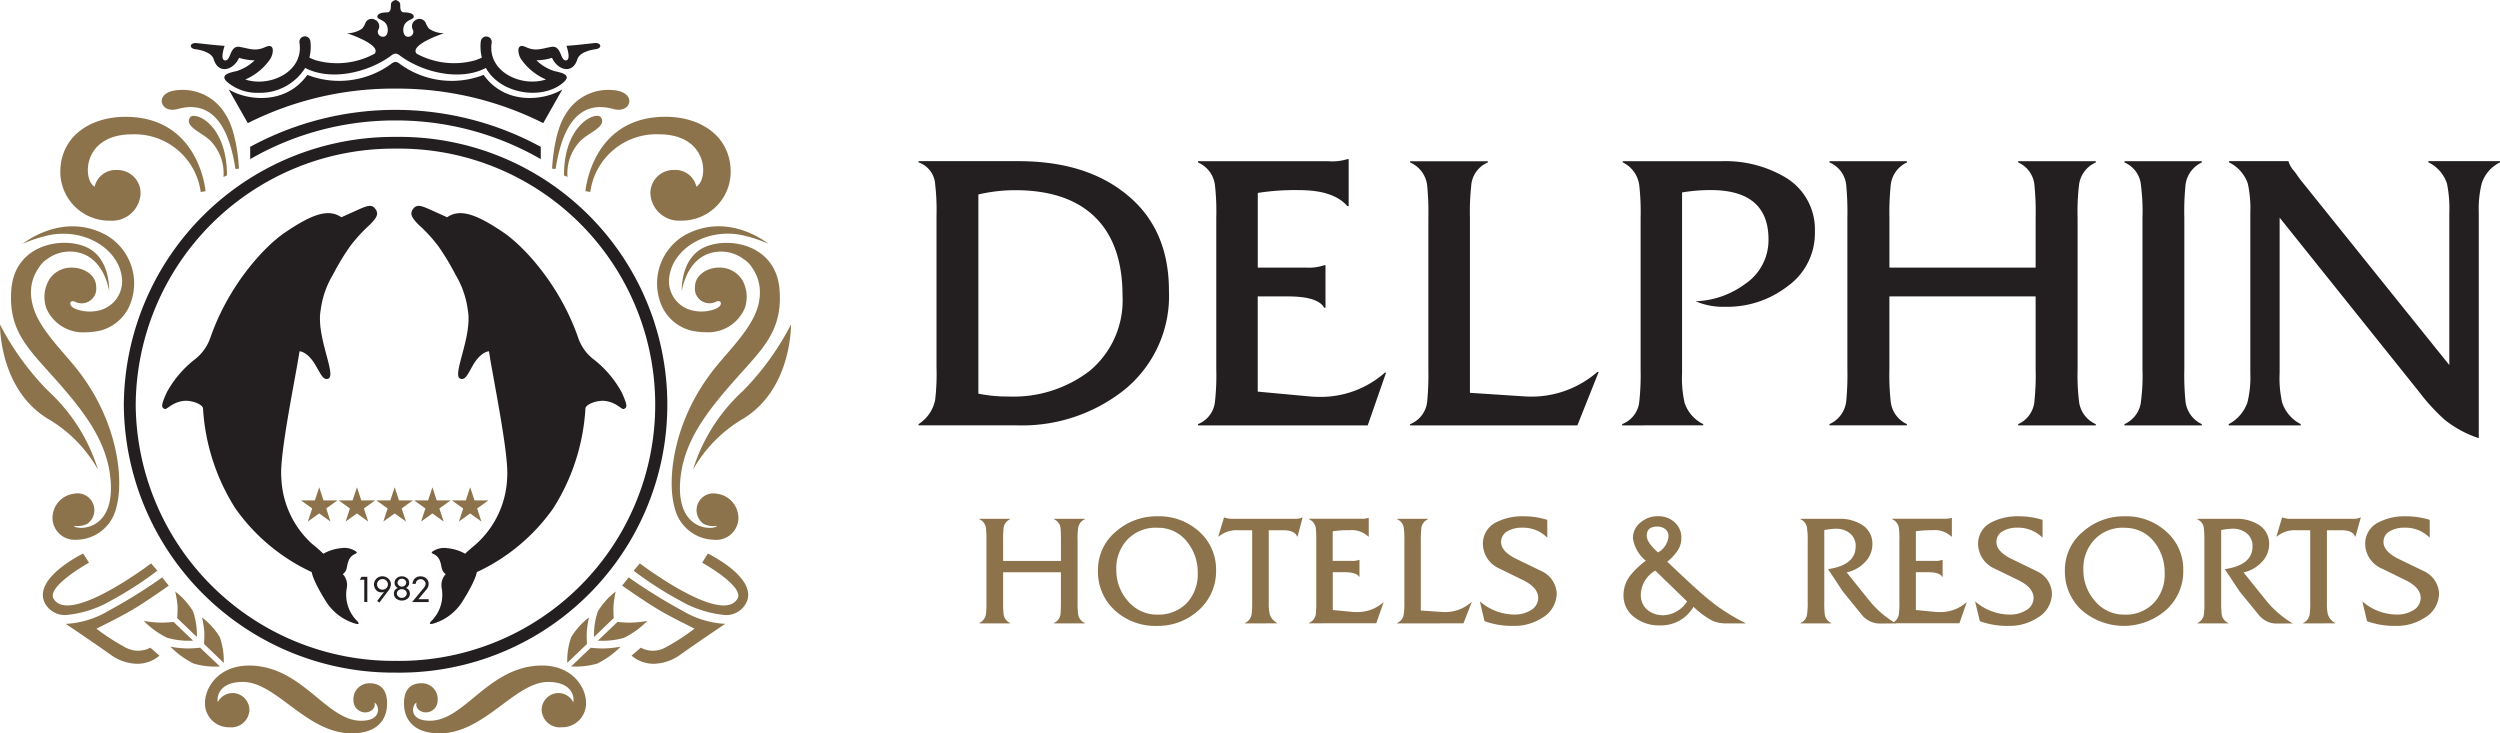 <svg xmlns="http://www.w3.org/2000/svg" width="300" height="88" viewBox="0 0 300 88"><g transform="translate(-180.689 -182.36)"><path d="M48.509,74.147c-.236-2.418,1-2.955,2.047-2.955a1.9,1.9,0,0,1,1.961,2.064,1.419,1.419,0,0,1-1.408,1.433c-.781,0-1.31-.611-1.119-1.16-.456.1-1.135,2.161,1.6,2.161,4.069,0,6.861-6.158,12.811-6.6,4.285-.318,5.921,2.678,5.921,4.4A2.859,2.859,0,0,1,67.4,76.475,2.173,2.173,0,0,1,65,74.427a2.034,2.034,0,0,1,2.01-2.06,2.009,2.009,0,0,1,1.774,1.095l.008,0c.151-.549-.081-2.426-3.011-2.426-3.992,0-7.647,6.17-13.039,6.17C49.087,77.2,48.6,74.908,48.509,74.147ZM29.15,71.033c-2.925,0-3.152,1.859-3.013,2.418a2.021,2.021,0,0,1,1.776-1.083,2.043,2.043,0,0,1,2.018,2.06,2.175,2.175,0,0,1-2.4,2.047,2.859,2.859,0,0,1-2.93-2.983c0-1.722,1.648-4.718,5.925-4.4,5.953.44,8.729,6.6,12.806,6.6,2.739,0,2.064-2.064,1.6-2.161.192.549-.342,1.16-1.111,1.16a1.427,1.427,0,0,1-1.408-1.433,1.913,1.913,0,0,1,1.97-2.064c1.021,0,2.275.537,2.035,2.955-.081.761-.566,3.057-4.224,3.057C36.8,77.2,33.15,71.033,29.15,71.033Zm39.368-1.844,2.373-2.259v0s.561.069,1.322.089A12.039,12.039,0,0,0,74.48,66.8a10.427,10.427,0,0,1-2.808,2.031,9.2,9.2,0,0,1-2.787.359C68.658,69.194,68.518,69.189,68.518,69.189Zm-45.269-.354a10.293,10.293,0,0,1-2.8-2.031,11.877,11.877,0,0,0,2.263.212c.757-.02,1.306-.089,1.306-.089l0,0L26.4,69.189s-.14.005-.367.005A9.154,9.154,0,0,1,23.249,68.835Zm52.537-.957,1.107-.952a3.113,3.113,0,0,0,3.028-.061,25.785,25.785,0,0,0,3.422-2.227s-2.637-1.286-4.253-2.231c-1.469-.875-3.447-2.239-4.436-2.935.277-.326.533-.647.781-.985a66.407,66.407,0,0,0,6.426,3.985,11.09,11.09,0,0,0,5.168,1.592s-2.584,1.722-5.295,3.631a5.644,5.644,0,0,1-3.259,1.162A4.086,4.086,0,0,1,75.787,67.879ZM13.181,67.7c-2.706-1.909-5.29-3.631-5.29-3.631a11.09,11.09,0,0,0,5.168-1.592,63.526,63.526,0,0,0,6.409-3.985c.256.338.521.659.785.985h0c-.984.7-2.946,2.059-4.419,2.935-1.628.944-4.265,2.231-4.265,2.231A26.166,26.166,0,0,0,15,66.865a3.139,3.139,0,0,0,3.04.061l1.095.952a4.079,4.079,0,0,1-2.688.979A5.652,5.652,0,0,1,13.181,67.7Zm55.366-2.043a8.717,8.717,0,0,1,2.124-2.361,14.329,14.329,0,0,0-.256,1.7c-.033.578.021,1.485.021,1.485l-2.365,2.267A8.641,8.641,0,0,1,68.547,65.652Zm-44.06.822s.057-.907.029-1.485a14.19,14.19,0,0,0-.269-1.7,8.714,8.714,0,0,1,2.129,2.361,8.5,8.5,0,0,1,.472,3.089Zm47.247-.391L74.1,63.833l0,0s.562.065,1.327.086a12.482,12.482,0,0,0,2.258-.208,10.262,10.262,0,0,1-2.792,2.023,9.006,9.006,0,0,1-2.767.36C71.881,66.09,71.733,66.084,71.733,66.084Zm-51.691-.354a10.266,10.266,0,0,1-2.792-2.023,12.346,12.346,0,0,0,2.251.208c.757-.021,1.323-.086,1.323-.086v0l2.352,2.251s-.147.006-.383.006A8.925,8.925,0,0,1,20.043,65.729Zm51.711-3.183a8.725,8.725,0,0,1,2.124-2.361,14.248,14.248,0,0,0-.256,1.7,14.047,14.047,0,0,0,.028,1.482h0l-2.364,2.267A8.5,8.5,0,0,1,71.754,62.546Zm-50.491.822h0s.065-.9.037-1.482a13.36,13.36,0,0,0-.269-1.7,8.58,8.58,0,0,1,2.128,2.361,8.524,8.524,0,0,1,.464,3.089Zm60.334-2.1a43.451,43.451,0,0,1-5.563-3.586c.322-.366.745-.879.745-.879.5.383,9.9,7.4,11.724,4.229.846-1.481-4.24-4.311-4.24-4.311v0l.676-1.1S91.116,58.6,89.521,61.6A2.683,2.683,0,0,1,86.942,63,13.2,13.2,0,0,1,81.6,61.272ZM5.4,61.6c-1.571-3,4.582-5.975,4.582-5.975l.7,1.1v0s-5.1,2.829-4.257,4.311C8.237,64.2,17.638,57.19,18.13,56.807c0,0,.439.513.761.879a43.892,43.892,0,0,1-5.559,3.586A13.178,13.178,0,0,1,7.987,63,2.694,2.694,0,0,1,5.4,61.6ZM85.59,53.97A4.959,4.959,0,0,1,80.975,50.2c-.936-3.138-.346-10.139,4.5-16.432,2-2.6,5.046-5.328,5.6-8.328a5.588,5.588,0,0,0,.114-1.152,5.072,5.072,0,0,0-.92-2.939,3.322,3.322,0,0,0-1.034-1.054l-.008,0a4.445,4.445,0,0,0-2.678-.9c-4.118,0-4.733,4.758-4.733,4.758s-.2-3.651,2.4-5.117c2.694-1.531,8.88-.777,9.328,4.913.37,4.644-1.742,6.814-4.631,10.033-4.1,4.563-6.987,8.226-7.3,13.123-.374,6.053,4.244,5.691,4.436,5.194a2.663,2.663,0,0,1-1.616-.232,2.016,2.016,0,0,1,1.542-3.623,2.95,2.95,0,0,1,2.637,2.951,2.658,2.658,0,0,1-2.8,2.588Q85.7,53.978,85.59,53.97ZM6.3,51.39a2.941,2.941,0,0,1,2.641-2.951,2.014,2.014,0,0,1,1.534,3.623,2.678,2.678,0,0,1-1.62.232c.191.5,4.81.859,4.436-5.194-.305-4.9-3.187-8.56-7.3-13.123C3.1,30.757,1,28.588,1.36,23.943,1.807,18.253,8,17.5,10.7,19.031c2.588,1.465,2.393,5.117,2.393,5.117s-.615-4.758-4.741-4.758a4.478,4.478,0,0,0-2.686.9l0,0a3.227,3.227,0,0,0-1.017,1.054,5.021,5.021,0,0,0-.932,2.939,5.077,5.077,0,0,0,.122,1.152c.545,3,3.6,5.727,5.6,8.328,4.851,6.293,5.433,13.294,4.493,16.432A4.951,4.951,0,0,1,9.32,53.97c-.075.005-.15.008-.224.008A2.655,2.655,0,0,1,6.3,51.39Zm50.12-.574-1.351.973.513-1.571-1.355-.969H55.9l.521-1.575.521,1.575h1.673l-1.356.969.509,1.571Zm-4.53,0-1.359.973.517-1.571L49.7,49.249h1.669l.521-1.575.513,1.575h1.685l-1.363.969.517,1.571Zm-4.525,0L46,51.788l.517-1.571-1.351-.969h1.673l.525-1.575.513,1.575h1.672l-1.351.969.525,1.571Zm-4.53,0-1.359.973.513-1.571-1.339-.969h1.66l.525-1.575.521,1.575h1.66l-1.347.969.513,1.571Zm-4.529,0-1.363.973.521-1.571-1.347-.969h1.669l.521-1.575.517,1.575h1.673l-1.347.969.509,1.571ZM89.167,36.1a32.626,32.626,0,0,0,5.75-7.957s.138,7.7-5.7,11.283a16.558,16.558,0,0,0-6.055,6.13A21.416,21.416,0,0,1,89.167,36.1ZM5.7,39.427C-.138,35.845,0,28.144,0,28.144A32.533,32.533,0,0,0,5.767,36.1a21.378,21.378,0,0,1,5.99,9.455A16.43,16.43,0,0,0,5.7,39.427Zm77.064-10.6a5.291,5.291,0,0,1-3.557-3.443,6.711,6.711,0,0,1,3.024-7.994c5.249-2.833,9.974,1.067,9.974,1.067a15.368,15.368,0,0,0-2.6-.9c-4.424-1.241-9.034,1.351-9.323,5.161a3.608,3.608,0,0,0,3,3.781,4.636,4.636,0,0,0,2.389-.163c1.148-.342.981-1.2.3-.952a1.75,1.75,0,0,1-2.567-1.8c0-1.258,1.306-2.271,2.922-2.271a3.193,3.193,0,0,1,2.727,1.461,4.1,4.1,0,0,1,.321,3.407,4.77,4.77,0,0,1-4.668,2.89A8.172,8.172,0,0,1,82.762,28.828ZM5.555,26.186a4.106,4.106,0,0,1,.338-3.407H5.885A3.142,3.142,0,0,1,8.6,21.318c1.632,0,2.938,1.013,2.938,2.271a1.758,1.758,0,0,1-2.58,1.8c-.676-.248-.83.611.3.952a4.669,4.669,0,0,0,2.4.163,3.608,3.608,0,0,0,2.991-3.781c-.293-3.81-4.912-6.4-9.319-5.161a15.342,15.342,0,0,0-2.6.9s4.729-3.9,9.982-1.067a6.7,6.7,0,0,1,3.024,7.994,5.291,5.291,0,0,1-3.545,3.443,8.231,8.231,0,0,1-1.943.248A4.8,4.8,0,0,1,5.555,26.186ZM78.049,12.433A2.772,2.772,0,0,1,80.89,9.6a2.57,2.57,0,0,1,2.674,2c1.469-.826,1.5-6.281-4.5-6.281a8,8,0,0,0-8.228,6.92v0l-.582-.1s.728-8.922,9.608-8.922c4.135,0,7.622,2.218,7.813,6.284a5.875,5.875,0,0,1-5.884,6.179l-.137,0A3.429,3.429,0,0,1,78.049,12.433ZM13.129,15.685A5.878,5.878,0,0,1,7.244,9.506c.2-4.066,3.691-6.284,7.809-6.284,8.888,0,9.612,8.922,9.612,8.922l-.578.1v0a7.994,7.994,0,0,0-8.233-6.92c-5.994,0-5.957,5.454-4.5,6.281a2.593,2.593,0,0,1,2.673-2,2.768,2.768,0,0,1,2.841,2.829,3.429,3.429,0,0,1-3.607,3.254ZM67.68,10.247c-.012-6.22,3.96-7.779,4.456-6.932l0,0C72.8,4.41,70.683,5.1,69.678,6.083A5.628,5.628,0,0,0,68.1,10.438ZM25.239,6.083c-1-.985-3.109-1.673-2.454-2.764v0c.5-.847,4.452.713,4.452,6.932l-.419.191A5.629,5.629,0,0,0,25.239,6.083ZM66.252,9.445h0s.159-4.278,1.6-6.492A5.935,5.935,0,0,1,73.54.014c1.486.1,2.014.794,1.978,1.376-.045.635-.745,1.209-1.884.9-4.493-1.246-6.263,2.65-6.959,7.192ZM21.3,2.289c-1.143.31-1.835-.264-1.892-.9C19.367.808,19.892.112,21.381.014a5.958,5.958,0,0,1,5.694,2.939c1.44,2.214,1.6,6.492,1.6,6.492h0l-.423.037C27.559,4.939,25.781,1.044,21.3,2.289Z" transform="translate(180.689 193.157)" fill="#8c734b"/><path d="M0,48.567A32.373,32.373,0,0,1,32.6,16.428a32.147,32.147,0,1,1,0,64.287A32.367,32.367,0,0,1,0,48.567Zm1.428,0A30.964,30.964,0,0,0,32.6,79.306a30.738,30.738,0,1,0,0-61.47A30.944,30.944,0,0,0,1.428,48.567ZM30.4,72.118l.818-1.083-.016-.012a.619.619,0,0,1-.305.061.809.809,0,0,1-.619-.277.987.987,0,0,1-.256-.655.933.933,0,0,1,.293-.713.986.986,0,0,1,.712-.285,1.046,1.046,0,0,1,.72.285.894.894,0,0,1,.305.68,1.413,1.413,0,0,1-.334.8l-1.05,1.388,0,0Zm.184-2.442a.567.567,0,0,0-.192.448.586.586,0,0,0,.192.452.645.645,0,0,0,.448.183v0a.667.667,0,0,0,.472-.183.62.62,0,0,0,.187-.456.631.631,0,0,0-.187-.44.609.609,0,0,0-.44-.191A.685.685,0,0,0,30.582,69.676Zm4.012,2.568,1.347-1.628a.967.967,0,0,0,.276-.541.524.524,0,0,0-.187-.4.534.534,0,0,0-.411-.171.626.626,0,0,0-.419.159.6.6,0,0,0-.175.4h-.391a1.085,1.085,0,0,1,.3-.659.943.943,0,0,1,.683-.24,1,1,0,0,1,.684.252.858.858,0,0,1,.273.659.938.938,0,0,1-.224.623L35.34,71.906l0,0H36.58v.342Zm-5.742,0V69.566h-.545l.224-.35h.688v3.028Zm3.826-.411a.78.78,0,0,1-.273-.6v0a.72.72,0,0,1,.122-.415.673.673,0,0,1,.362-.256.657.657,0,0,1-.4-.627.712.712,0,0,1,.252-.554.9.9,0,0,1,.619-.22.933.933,0,0,1,.631.22.709.709,0,0,1,.248.554.67.67,0,0,1-.395.627.619.619,0,0,1,.362.26.708.708,0,0,1,.118.415.734.734,0,0,1-.277.6,1.124,1.124,0,0,1-1.367,0Zm.264-.981a.506.506,0,0,0-.183.378.483.483,0,0,0,.187.358.587.587,0,0,0,.411.159.617.617,0,0,0,.411-.159.471.471,0,0,0,.183-.358.48.48,0,0,0-.171-.378.648.648,0,0,0-.421-.151A.636.636,0,0,0,32.942,70.852ZM33,69.59a.461.461,0,0,0-.155.338.441.441,0,0,0,.171.33.536.536,0,0,0,.346.142.568.568,0,0,0,.362-.142.479.479,0,0,0,.167-.33.457.457,0,0,0-.15-.338.555.555,0,0,0-.379-.142A.522.522,0,0,0,33,69.59ZM32.6,14.453a34.743,34.743,0,0,0-17.434,4.64V17.62a36.471,36.471,0,0,1,34.867,0v1.473A34.744,34.744,0,0,0,32.6,14.453Zm.216-3.822H32.4a38.9,38.9,0,0,0-17.523,4.144l-2.291-4.042c2.2,1.347,6.841,1.9,9.437-1.746A10.559,10.559,0,0,0,32.063,7.68a1.039,1.039,0,0,1,.541-.256,1,1,0,0,1,.533.256,10.555,10.555,0,0,0,10.04,1.307c2.6,3.651,7.243,3.093,9.441,1.746l-2.287,4.042A38.933,38.933,0,0,0,32.82,10.632ZM12.391,9.826c-1.05-.969.72-1.164,1.241-1.327A5.422,5.422,0,0,0,15.7,7.241a6.663,6.663,0,0,1-1.872-.3c-.643,1.465-2.478,2.047-3.044.159-.273-.871-1.738-1.136-2.165-1.188-.871-.1-.712-.843.159-.737l1.669.183c.733.077,1.648.147,1.648.147s-.578,1.64.016,1.738c.384.062.524-.376.713-.814.2-.456.448-.913,1.086-.8,1.18.2,1.86.574,3.064.021,1.237-.566.956.867.61,1.408a6.951,6.951,0,0,1-3.011,2.483c2.959.969,7.073-.932,6.5-4.441a.661.661,0,0,1,1.306-.2,4.552,4.552,0,0,1,.049.814,5.176,5.176,0,0,1-.159,1.2,5.287,5.287,0,0,0,.916.358,9.43,9.43,0,0,0,6.906-.826C31,5.365,26.793,3.989,26.793,3.989a3.212,3.212,0,0,0,1.791-.541A2.3,2.3,0,0,0,29,2.739a.809.809,0,0,1,1.168-.35.838.838,0,0,1,.379,1.16.585.585,0,0,0,.427.851c.509.089.7-.362.7-.79,0-1.29-1.253-1.184-1.253-1.6,0-.318.407-.521,1.119-.521.476,0,.513-.378.513-.932,0-.436.557-.558.557-.558s.561.122.561.558c0,.558.029.932.513.932.708,0,1.111.2,1.111.521,0,.415-1.258.309-1.258,1.6,0,.423.192.879.7.79a.587.587,0,0,0,.44-.851.848.848,0,0,1,.37-1.16.824.824,0,0,1,1.18.35,2.369,2.369,0,0,0,.407.708,3.2,3.2,0,0,0,1.787.541s-4.2,1.376-3.284,2.454a9.441,9.441,0,0,0,6.91.826,5.859,5.859,0,0,0,.916-.358,5.42,5.42,0,0,1-.159-1.2,4.386,4.386,0,0,1,.045-.814.659.659,0,0,1,1.3.2c-.566,3.509,3.54,5.409,6.515,4.441a6.958,6.958,0,0,1-3.02-2.483c-.342-.541-.631-1.978.6-1.408,1.209.558,1.892.179,3.06-.021.639-.11.9.346,1.095.8.191.438.33.875.7.814.606-.1.016-1.738.016-1.738s.92-.069,1.652-.147l1.668-.183c.871-.106,1.038.635.159.737-.427.057-1.888.322-2.161,1.188-.574,1.889-2.4,1.307-3.048-.159a6.494,6.494,0,0,1-1.868.3A5.328,5.328,0,0,0,51.577,8.5c.525.163,2.3.354,1.245,1.327-2.381,2.214-7.557,1.587-9.376-1.673-3.032,1.588-7.386.586-10.125-1.347-.256-.171-.427-.37-.7-.37H32.6c-.277,0-.456.2-.7.37-2.755,1.933-7.1,2.931-10.137,1.347a6.4,6.4,0,0,1-5.619,2.981A5.511,5.511,0,0,1,12.391,9.826Z" transform="translate(195.547 182.36)" fill="#231f20"/><path d="M32.322,49.8a4.436,4.436,0,0,0,1.229-3.883,1.927,1.927,0,0,1,.472-1.722,1.177,1.177,0,0,1-.431-.566c-.1-.277-.106-.607-.24-.952a1.409,1.409,0,0,0-.7-.855c-.305-.143-.472-.2-.069-.436a2.513,2.513,0,0,1,1.7-.3,5.3,5.3,0,0,1,2.078.657c.177-.208.652-.594,1.345-1.19a11.265,11.265,0,0,0,3.691-7.913c.252-2.727-1.778-12.382-2.181-15.187,0,0-.952-.02-1.957,1.726-.6,1.054-.891,1.75-1.465,1.571-1.107-.354,1.465-5.067.883-8.242a10.972,10.972,0,0,0-1.494-4.274,28.7,28.7,0,0,0-2.043-3.391,18.169,18.169,0,0,0-2.348-2.56c-.9-.907-1.111-1.355-.659-1.946.411-.525.9-.391,1.962.086l2.1.944c1.579-1.1,3.63-.3,6.768,1.832,2.3,1.555,6.666,6.094,8.937,12.569a5.5,5.5,0,0,0,1.819,2.609,12.647,12.647,0,0,1,3.418,3.993c.692,1.53.708,1.811.269,2-.269.118-.834-.753-2.181-.952-1.042-.151-2.393.407-2.434.883a25.018,25.018,0,0,1-3.87,12,23.065,23.065,0,0,1-9.165,7.648s-.057.859-1.7,3.484a6.2,6.2,0,0,1-3.475,2.678,1.232,1.232,0,0,1-.324.061C32.057,50.174,32.081,50.037,32.322,49.8Zm4.045-8.047ZM23.121,50.113a6.232,6.232,0,0,1-3.487-2.678c-1.636-2.625-1.685-3.484-1.685-3.484A23.12,23.12,0,0,1,8.78,36.3,25.125,25.125,0,0,1,4.9,24.3c-.037-.476-1.384-1.034-2.421-.883-1.351.2-1.913,1.07-2.181.952-.435-.187-.435-.468.26-2a12.7,12.7,0,0,1,3.418-3.993A5.589,5.589,0,0,0,5.8,15.768C8.064,9.292,12.423,4.754,14.734,3.2,17.876,1.07,19.906.264,21.5,1.367L23.6.423c1.074-.476,1.563-.611,1.957-.086.46.59.248,1.038-.659,1.946a18.671,18.671,0,0,0-2.344,2.56A29.928,29.928,0,0,0,20.5,8.234a11.081,11.081,0,0,0-1.481,4.274c-.582,3.175,1.99,7.889.879,8.242-.562.179-.85-.517-1.461-1.571-1.009-1.746-1.957-1.726-1.957-1.726-.407,2.8-2.45,12.46-2.182,15.187a11.268,11.268,0,0,0,3.679,7.913,15.878,15.878,0,0,1,1.359,1.193v0a5.263,5.263,0,0,1,2.079-.664,2.521,2.521,0,0,1,1.7.3c.407.236.224.293-.065.436a1.41,1.41,0,0,0-.712.855c-.13.346-.151.676-.236.952a1.177,1.177,0,0,1-.431.566,1.914,1.914,0,0,1,.472,1.722A4.459,4.459,0,0,0,23.378,49.8c.233.242.261.379.065.379A1.226,1.226,0,0,1,23.121,50.113Z" transform="translate(200.151 207.064)" fill="#231f20"/><path d="M183.17,31.308a23.329,23.329,0,0,1-3.066-3.33L163.336,7.033l-.006.012V25.683a13.1,13.1,0,0,0,.3,3.52,4.5,4.5,0,0,0,2.234,2.6v.147h-8.647V31.8a4.636,4.636,0,0,0,2.246-2.6,12.524,12.524,0,0,0,.349-3.52V6.464a14.233,14.233,0,0,0-.3-3.526A4.445,4.445,0,0,0,157.26.392V.245H164.4V.288a3.054,3.054,0,0,0,.722,1.206l.686.961L183.69,24.71V6.457a14.939,14.939,0,0,0-.281-3.526A4.348,4.348,0,0,0,181.175.385V.238h8.6V.385a4.331,4.331,0,0,0-2.2,2.546,12.8,12.8,0,0,0-.349,3.526V33.486A13.151,13.151,0,0,1,183.17,31.308Zm-124.19.649v-.147a3.279,3.279,0,0,0,2.062-2.8,33.417,33.417,0,0,0,.134-3.807V7.051a33.545,33.545,0,0,0-.134-3.813A3.418,3.418,0,0,0,58.98.4V.257h9.332V.4a3.266,3.266,0,0,0-1.995,2.834,28.791,28.791,0,0,0-.153,3.813V28.045l6.646.434a12.045,12.045,0,0,0,8.647-2.938h.159l-2.558,6.414Zm85.729-.006V31.8a3.363,3.363,0,0,0,1.989-2.8,23.37,23.37,0,0,0,.171-3.807V7.045a24.038,24.038,0,0,0-.171-3.813A3.282,3.282,0,0,0,144.708.4V.251h9.284V.4a3.418,3.418,0,0,0-1.97,2.834,31.128,31.128,0,0,0-.129,3.813V25.2a31.767,31.767,0,0,0,.129,3.764,3.439,3.439,0,0,0,1.97,2.84v.147Zm-111.18,0V31.8a3.249,3.249,0,0,0,2.05-2.8,28.468,28.468,0,0,0,.147-3.807V7.045a28.58,28.58,0,0,0-.147-3.813A3.407,3.407,0,0,0,33.529.4V.251H49.158A6.1,6.1,0,0,0,51.459,0h.153V5.643h-.153Q49.807,3.724,45.7,3.721a28.608,28.608,0,0,0-4.994.337v8.961h5.826a5.609,5.609,0,0,0,2.148-.288h.153v5.111h-.153c-.49-.906-1.94-1.365-4.351-1.365H40.713l-.012-.006V27.9l6.211.575c.355.03.734.055,1.132.055a11.616,11.616,0,0,0,7.906-2.9H56.1L53.9,31.95Zm98.426,0V31.8a3.319,3.319,0,0,0,1.958-2.84,29.359,29.359,0,0,0,.135-3.764V16.471H116.5V25.2a29.039,29.039,0,0,0,.147,3.764A3.389,3.389,0,0,0,118.6,31.8v.147h-9.29V31.8a3.423,3.423,0,0,0,2.02-2.84,33.418,33.418,0,0,0,.129-3.764V7a34.214,34.214,0,0,0-.129-3.764A3.3,3.3,0,0,0,109.313.4V.251h9.29V.4a3.37,3.37,0,0,0-1.952,2.834,30.961,30.961,0,0,0-.147,3.813v5.974h17.545V7.045a31.418,31.418,0,0,0-.135-3.813A3.288,3.288,0,0,0,131.955.4V.251h9.314V.4a3.387,3.387,0,0,0-2.026,2.834A26.19,26.19,0,0,0,139.085,7V25.2a26.134,26.134,0,0,0,.159,3.764,3.405,3.405,0,0,0,2.026,2.84v.147Zm-47.524,0V31.8a3.234,3.234,0,0,0,2.068-2.8,30.826,30.826,0,0,0,.147-3.807V7.045A28.9,28.9,0,0,0,86.5,3.28a3.561,3.561,0,0,0-2-2.889V.251H96.37A14.119,14.119,0,0,1,104,2.179a7.245,7.245,0,0,1,3.561,6.494,7.836,7.836,0,0,1-3.366,6.647,11.788,11.788,0,0,1-7.386,2.4,8.316,8.316,0,0,1-3.561-.661,10.612,10.612,0,0,0,5.936-2.075,6.338,6.338,0,0,0,2.809-5.344c0-3.954-2.325-5.925-6.939-5.925A20.273,20.273,0,0,0,91.621,4V25.732a13.331,13.331,0,0,0,.306,3.519A4.395,4.395,0,0,0,94.161,31.8v.147ZM0,31.944V31.8a4.471,4.471,0,0,0,1.995-2.932A26.554,26.554,0,0,0,2.154,25V6.849a27.051,27.051,0,0,0-.159-3.807A2.976,2.976,0,0,0,0,.392V.245H11.976q7.912,0,12.747,3.807c3.556,2.754,5.324,6.684,5.324,11.752a14.5,14.5,0,0,1-5.428,11.942,19.726,19.726,0,0,1-12.9,4.2Zm7.178-27.7v23.9a17.223,17.223,0,0,0,3.556.343,15.045,15.045,0,0,0,9.742-3.03,10.984,10.984,0,0,0,4-9.065q0-6.216-3.317-9.451-3.3-3.213-9.6-3.213A19.5,19.5,0,0,0,7.178,4.242Z" transform="translate(290.916 201.454)" fill="#231f20"/><path d="M166.524,12.6l-.569-2.381A6.339,6.339,0,0,0,170.2,11.8a3.615,3.615,0,0,0,1.818-.489,1.716,1.716,0,0,0,.942-1.5c0-.8-.563-1.506-1.732-2.093-.71-.349-1.762-.869-3.2-1.567A3.266,3.266,0,0,1,166.3,3.33,2.833,2.833,0,0,1,167.956.71a6.71,6.71,0,0,1,3.2-.7,9.283,9.283,0,0,1,2.889.427V2.583a4.056,4.056,0,0,0-3.036-1.206,3.369,3.369,0,0,0-1.683.386,1.437,1.437,0,0,0-.826,1.352c0,.722.587,1.383,1.72,1.965l3.225,1.561a3.112,3.112,0,0,1,1.719,2.577,3.427,3.427,0,0,1-1.719,2.963,6.136,6.136,0,0,1-3.464.98A9.779,9.779,0,0,1,166.524,12.6Zm-34.165-1.255a6.267,6.267,0,0,1-2.093-4.792,5.953,5.953,0,0,1,2.221-4.744A7.406,7.406,0,0,1,137.542.012l-.006-.006A7.123,7.123,0,0,1,142.4,1.818a5.994,5.994,0,0,1,2.068,4.633,6.2,6.2,0,0,1-2.074,4.811,7.7,7.7,0,0,1-10.03.079Zm1.475-8.557a5.009,5.009,0,0,0-1.352,3.605,5.57,5.57,0,0,0,1.352,3.734,4.52,4.52,0,0,0,3.592,1.683,4.652,4.652,0,0,0,3.512-1.4,4.984,4.984,0,0,0,1.3-3.562,5.913,5.913,0,0,0-1.26-3.771,4.421,4.421,0,0,0-3.592-1.683V1.383A4.665,4.665,0,0,0,133.834,2.785ZM120.059,12.6l-.569-2.381a6.41,6.41,0,0,0,4.247,1.585,3.6,3.6,0,0,0,1.818-.489,1.718,1.718,0,0,0,.954-1.5c0-.8-.587-1.506-1.726-2.093-.716-.349-1.787-.869-3.225-1.567a3.3,3.3,0,0,1-1.713-2.821A2.857,2.857,0,0,1,121.491.71a6.8,6.8,0,0,1,3.2-.7,9.331,9.331,0,0,1,2.894.429V2.583a4.108,4.108,0,0,0-3.041-1.206,3.282,3.282,0,0,0-1.665.386,1.438,1.438,0,0,0-.826,1.352c0,.722.569,1.383,1.72,1.965l3.212,1.561a3.069,3.069,0,0,1,1.726,2.577,3.382,3.382,0,0,1-1.726,2.963,6.114,6.114,0,0,1-3.469.98A9.735,9.735,0,0,1,120.059,12.6Zm-59.439,0-.557-2.381A6.377,6.377,0,0,0,64.31,11.8a3.658,3.658,0,0,0,1.811-.489,1.716,1.716,0,0,0,.943-1.5c0-.8-.569-1.506-1.72-2.093-.71-.349-1.781-.869-3.2-1.567A3.266,3.266,0,0,1,60.424,3.33,2.841,2.841,0,0,1,62.064.71a6.771,6.771,0,0,1,3.207-.7,9.229,9.229,0,0,1,2.882.429V2.583A4.039,4.039,0,0,0,65.13,1.377a3.386,3.386,0,0,0-1.683.386,1.469,1.469,0,0,0-.838,1.352c0,.722.587,1.383,1.738,1.965l3.219,1.561a3.112,3.112,0,0,1,1.719,2.577,3.427,3.427,0,0,1-1.719,2.963,6.136,6.136,0,0,1-3.476.98A9.894,9.894,0,0,1,60.62,12.6ZM16.308,11.342a6.251,6.251,0,0,1-2.075-4.792,5.955,5.955,0,0,1,2.2-4.744A7.353,7.353,0,0,1,21.479.012l.006-.006A7.139,7.139,0,0,1,26.35,1.818a6.044,6.044,0,0,1,2.056,4.633,6.24,6.24,0,0,1-2.068,4.811,7.223,7.223,0,0,1-5.043,1.9A7.16,7.16,0,0,1,16.308,11.342Zm1.475-8.557A5,5,0,0,0,16.437,6.39a5.565,5.565,0,0,0,1.346,3.734,4.535,4.535,0,0,0,3.6,1.683,4.7,4.7,0,0,0,3.525-1.4,5.038,5.038,0,0,0,1.3-3.562A5.826,5.826,0,0,0,24.93,3.072a4.345,4.345,0,0,0-3.561-1.683l-.006-.006A4.684,4.684,0,0,0,17.783,2.785Zm60.883,9.383A3.2,3.2,0,0,1,77.3,9.456a3.8,3.8,0,0,1,.814-2.344,10.13,10.13,0,0,1,1.86-1.775,4.233,4.233,0,0,1-1.542-2.693A2.364,2.364,0,0,1,79.382.722,3.108,3.108,0,0,1,81.451,0a2.829,2.829,0,0,1,1.989.734,2.451,2.451,0,0,1,.8,1.891,2.648,2.648,0,0,1-.508,1.585A6.446,6.446,0,0,1,82.552,5.46q3.442,3.268,4.412,4.064a22.437,22.437,0,0,0,4.969,3.293v.043H89.81A4.256,4.256,0,0,1,88,12.56a10.072,10.072,0,0,1-2.3-1.689A4.508,4.508,0,0,1,81.665,13.1,4.776,4.776,0,0,1,78.666,12.168Zm.71-2.8a2.325,2.325,0,0,0,.747,1.836,2.933,2.933,0,0,0,1.964.68,3.556,3.556,0,0,0,2.84-1.653v-.006L81.114,6.531A3.441,3.441,0,0,0,79.376,9.365Zm.71-7.021c0,.533.441,1.187,1.358,2A2.488,2.488,0,0,0,82.7,2.417a1.073,1.073,0,0,0-.386-.863,1.481,1.481,0,0,0-.942-.312C80.508,1.242,80.086,1.6,80.086,2.344Zm75.76,10.528a2.722,2.722,0,0,1-2.246-.948l-2.362-2.889-1.787-2.687c2.227-.33,3.329-1.236,3.329-2.73a1.907,1.907,0,0,0-.716-1.585A2.612,2.612,0,0,0,150.32,1.5a8.748,8.748,0,0,0-1.3.159V10.2a13.329,13.329,0,0,0,.055,1.512,1.325,1.325,0,0,0,.8,1.1v.049h-3.708v-.049a1.309,1.309,0,0,0,.789-1.1A11.244,11.244,0,0,0,147,10.2V3.011a12.2,12.2,0,0,0-.055-1.512,1.3,1.3,0,0,0-.789-1.126V.318l.006-.006h4.614a4.944,4.944,0,0,1,2.741.71,2.663,2.663,0,0,1,1.261,2.357,3.088,3.088,0,0,1-.955,2.191A4.09,4.09,0,0,1,151.7,6.739l2.79,3.471a11.892,11.892,0,0,0,3.127,2.662Zm-47.616,0a2.779,2.779,0,0,1-2.258-.948l-2.35-2.889-1.775-2.687c2.221-.33,3.311-1.236,3.311-2.73a1.92,1.92,0,0,0-.71-1.585,2.645,2.645,0,0,0-1.756-.533,9.161,9.161,0,0,0-1.3.159V10.2a13.933,13.933,0,0,0,.049,1.512,1.353,1.353,0,0,0,.789,1.1v.049H98.543v-.049a1.288,1.288,0,0,0,.789-1.1A9.622,9.622,0,0,0,99.4,10.2V3.011A9.419,9.419,0,0,0,99.332,1.5,1.294,1.294,0,0,0,98.543.373V.318l.006-.006h4.608a4.988,4.988,0,0,1,2.754.71,2.657,2.657,0,0,1,1.254,2.357,3.058,3.058,0,0,1-.949,2.191,4.128,4.128,0,0,1-2.142,1.169l2.79,3.471a11.527,11.527,0,0,0,2.872,2.5,1.386,1.386,0,0,0,.616-1.008,11.256,11.256,0,0,0,.049-1.512V2.993a11.026,11.026,0,0,0-.049-1.512,1.361,1.361,0,0,0-.82-1.126V.3h6.211a2.377,2.377,0,0,0,.893-.1h.067v2.24h-.067a2.87,2.87,0,0,0-2.276-.759,11.8,11.8,0,0,0-1.977.129V5.362h2.307a2.153,2.153,0,0,0,.85-.122h.055V7.265h-.055c-.2-.355-.765-.545-1.72-.545h-1.438v4.536l2.454.239c.147.006.306.006.459.006a4.627,4.627,0,0,0,3.127-1.145h.055l-.869,2.491H109.97l.04.024Zm-16.3-.012h0v.006Zm66.929,0V12.81a1.335,1.335,0,0,0,.789-1.126,10.531,10.531,0,0,0,.055-1.487V1.683h-1.689a3.342,3.342,0,0,0-2.319.759h-.049l.679-2.283h.061a3.745,3.745,0,0,0,.722.153h7.7A1.956,1.956,0,0,0,165.7.159h.073l-.63,2.283h-.055c-.184-.508-.746-.759-1.658-.759h-1.72v8.7a5.461,5.461,0,0,0,.11,1.383,1.751,1.751,0,0,0,.869,1.04v.049Zm-108.726,0V12.81a1.308,1.308,0,0,0,.8-1.1A9.569,9.569,0,0,0,51,10.2V3a10.218,10.218,0,0,0-.061-1.512,1.336,1.336,0,0,0-.8-1.126V.312h3.684V.367a1.336,1.336,0,0,0-.79,1.126A13.681,13.681,0,0,0,52.976,3v8.318h.006l2.637.178a4.7,4.7,0,0,0,3.408-1.175h.055l-.991,2.534Zm-18.248,0V12.81a1.4,1.4,0,0,0,.8-1.126,13.113,13.113,0,0,0,.055-1.487V1.683H31.032a3.33,3.33,0,0,0-2.307.759H28.67L29.355.159h.055a3.747,3.747,0,0,0,.734.153h7.692a1.948,1.948,0,0,0,.9-.153h.055l-.606,2.283H38.13c-.184-.508-.747-.759-1.664-.759H34.728v8.7a5.582,5.582,0,0,0,.122,1.383,1.841,1.841,0,0,0,.869,1.04v.049Zm-22.93,0V12.81a1.3,1.3,0,0,0,.789-1.126c.025-.221.043-.716.043-1.487V6.727H2.852V10.2A13.754,13.754,0,0,0,2.9,11.684a1.359,1.359,0,0,0,.777,1.126v.049H0V12.81a1.386,1.386,0,0,0,.8-1.126A13.118,13.118,0,0,0,.85,10.2V2.975A13.239,13.239,0,0,0,.8,1.493,1.31,1.31,0,0,0,0,.367V.312H3.678V.367A1.349,1.349,0,0,0,2.9,1.493,13.931,13.931,0,0,0,2.852,3V5.368H9.791V3c0-.789-.018-1.3-.043-1.512A1.3,1.3,0,0,0,8.959.367V.312h3.7V.367a1.346,1.346,0,0,0-.814,1.126,10.355,10.355,0,0,0-.055,1.481V10.2a11.707,11.707,0,0,0,.055,1.487,1.335,1.335,0,0,0,.814,1.126v.049Zm30.6-.012V12.8a1.321,1.321,0,0,0,.826-1.1,13.931,13.931,0,0,0,.049-1.512V2.993a13.6,13.6,0,0,0-.049-1.512A1.366,1.366,0,0,0,39.556.355V.3h6.211a2.423,2.423,0,0,0,.9-.1h.061v2.24h-.061a2.88,2.88,0,0,0-2.277-.759,11.968,11.968,0,0,0-1.989.129V5.362h2.313a2.163,2.163,0,0,0,.845-.122h.055V7.265h-.055c-.2-.355-.771-.545-1.732-.545H42.4l.012.006v4.529l2.466.239c.135.006.287.006.453.006a4.613,4.613,0,0,0,3.121-1.145H48.5l-.869,2.491ZM174.045.439V.428l.006.012Z" transform="translate(298.211 244.306)" fill="#8c734b"/></g></svg>
